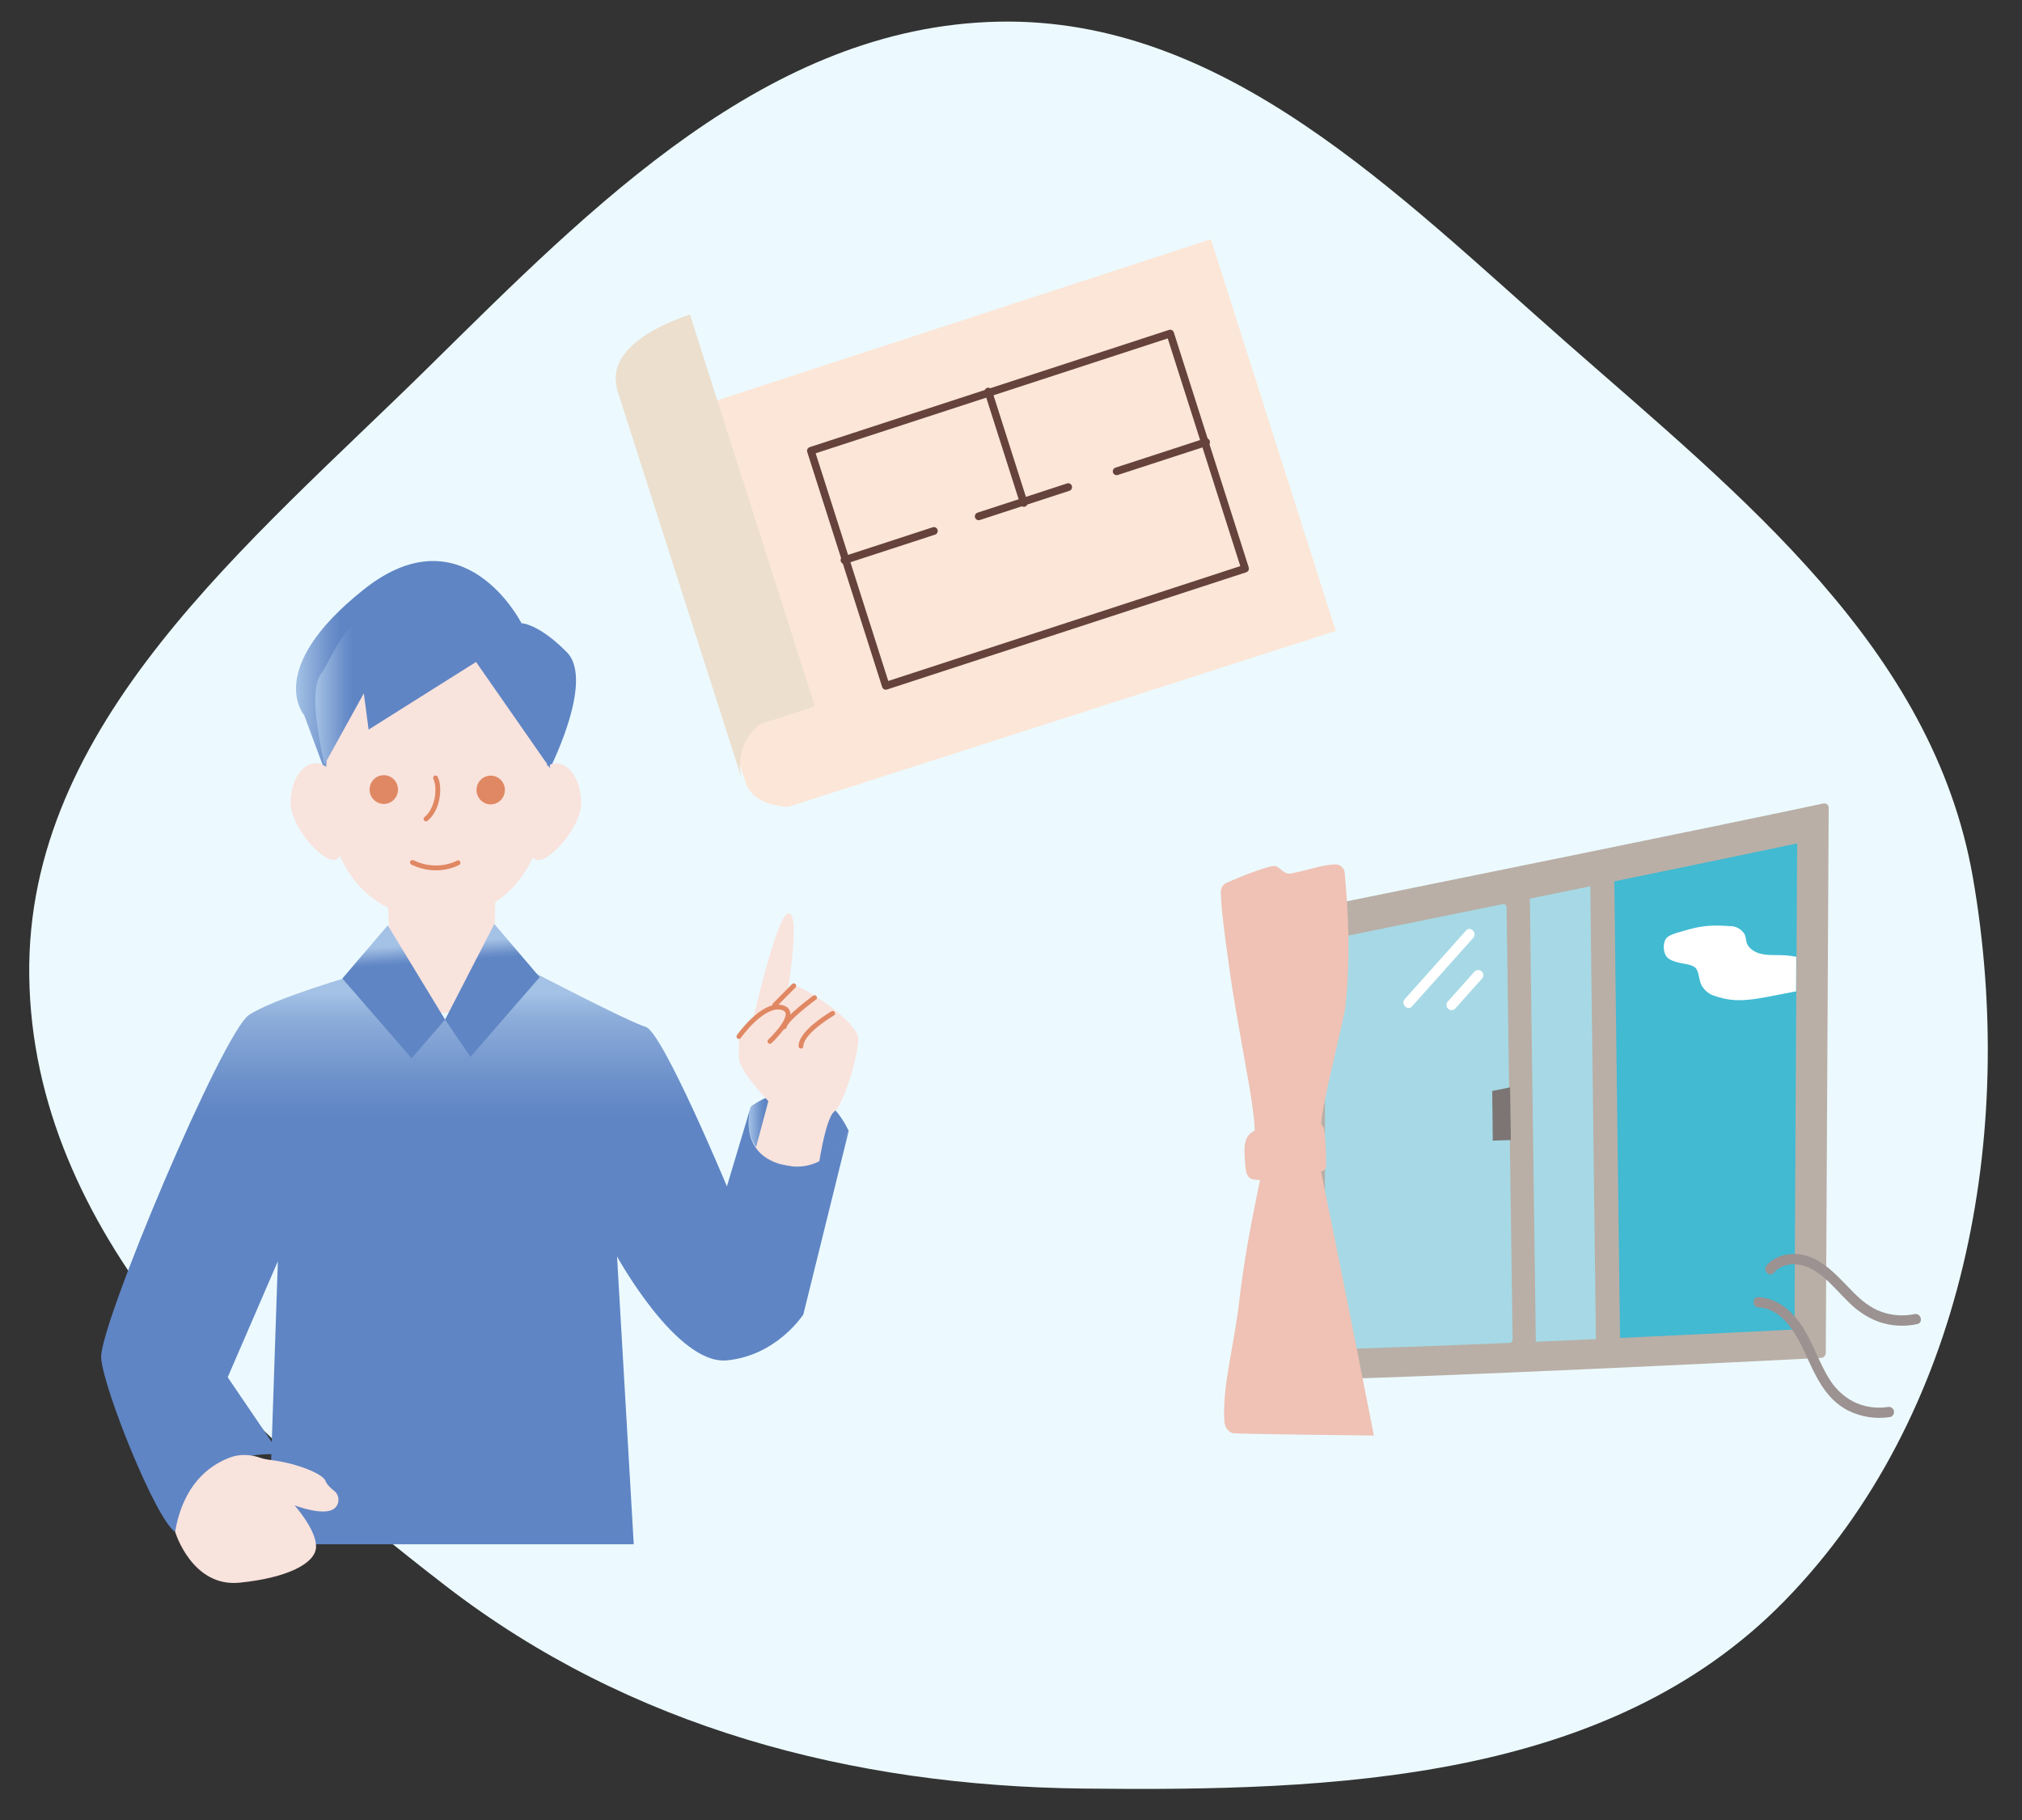 <svg width="330" height="297" viewBox="0 0 330 297" fill="none" xmlns="http://www.w3.org/2000/svg">
<rect x="0" y="0" width="330" height="297" fill="#333333" stroke="none"/>
<path fill-rule="evenodd" clip-rule="evenodd" d="M72.763 258.814C102.761 281.93 138.985 291.446 176.817 291.871C217.82 292.332 262.467 290.697 291.222 261.269C320.704 231.097 329.201 184.896 322.002 143.286C315.51 105.763 284.218 81.001 255.699 55.948C227.934 31.558 199.82 2.754 162.915 3.537C125.333 4.334 96.829 33.424 69.962 59.886C40.641 88.767 4.193 118.084 4.773 159.3C5.363 201.157 39.731 233.361 72.763 258.814Z" fill="#ECFAFF"/>
<g clip-path="url(#clip0_1291_5205)">
<path d="M85.112 101.705C85.112 101.705 75.758 83.171 59.384 96.183C43.01 109.195 49.637 116.69 49.637 116.69L53.145 126.153H89.395C89.395 126.153 97.192 111.168 92.515 106.436C87.838 101.705 85.106 101.705 85.106 101.705H85.112Z" fill="url(#paint0_linear_1291_5205)"/>
<path d="M89.4 127.549C89.4 140.397 83.22 149.822 71.275 149.822C59.33 149.822 53.149 140.402 53.149 127.549C53.149 114.695 59.33 103.286 71.275 103.286C83.22 103.286 89.4 114.7 89.4 127.549Z" fill="#F9E3DD"/>
<path d="M63.285 147.058C63.285 147.058 64.066 164.409 64.066 165.199C64.066 165.99 80.441 164.807 80.441 164.807L80.829 147.058H63.285Z" fill="#F9E3DD"/>
<path d="M94.859 131.086C94.859 134.679 90.101 140.353 87.844 140.353C85.586 140.353 86.674 134.679 86.674 131.086C86.674 127.494 88.506 124.578 90.769 124.578C93.032 124.578 94.864 127.489 94.864 131.086H94.859Z" fill="#F9E3DD"/>
<path d="M47.428 131.065C47.428 134.657 52.186 140.331 54.444 140.331C56.701 140.331 55.613 134.657 55.613 131.065C55.613 127.472 53.781 124.556 51.518 124.556C49.255 124.556 47.423 127.467 47.423 131.065H47.428Z" fill="#F9E3DD"/>
<path d="M122.531 180.582C122.531 180.582 132.666 172.695 138.512 184.524C138.512 184.524 135.005 192.411 127.596 190.046C120.188 187.68 122.526 180.582 122.526 180.582H122.531Z" fill="url(#paint1_linear_1291_5205)"/>
<path d="M122.531 167.963C122.531 167.963 126.82 148.639 128.771 149.031C130.721 149.424 128.383 162.834 128.383 162.834C128.383 162.834 127.995 160.86 129.552 160.86C131.109 160.86 140.075 166.775 140.075 169.538C140.075 172.302 137.737 180.184 136.179 181.367C134.622 182.55 133.453 191.228 133.453 191.228L122.903 189.042L125.398 179.688C125.398 179.688 120.592 174.668 120.592 172.695V168.753C120.592 168.753 125.662 163.231 128 165.995C130.339 168.753 122.542 167.968 122.542 167.968L122.531 167.963Z" fill="#F9E3DD"/>
<path d="M57.832 159.154C57.832 159.154 44.96 162.833 40.671 165.597C36.387 168.355 16.118 216.467 16.506 221.597C16.893 226.726 25.471 248.018 28.591 249.991C28.591 249.991 31.711 236.189 45.741 237.372L37.163 224.753L45.348 205.821L43.791 252.008H103.431L100.705 205.036C100.705 205.036 110.452 222.785 118.636 221.994C126.82 221.204 131.109 214.499 131.109 214.499L138.518 184.529C138.518 184.529 135.01 192.024 127.602 190.051C120.193 188.078 122.532 180.588 122.532 180.588L118.636 193.6C118.636 193.6 108.113 168.361 105.381 167.57C102.655 166.78 86.593 158.413 86.593 158.413L72.633 166.388L57.826 159.159L57.832 159.154Z" fill="url(#paint2_linear_1291_5205)"/>
<path d="M63.284 151.005L72.637 166.382L67.179 172.695L55.875 159.677L63.284 151.005Z" fill="url(#paint3_linear_1291_5205)"/>
<path d="M80.678 150.787L72.639 166.383L76.777 172.477L88.081 159.46L80.678 150.787Z" fill="url(#paint4_linear_1291_5205)"/>
<path d="M77.703 108.017L60.159 119.061L59.378 113.147L52.982 124.714C52.982 124.714 50.024 113.147 52.363 109.996C54.701 106.84 57.233 96.194 71.851 96.586C86.469 96.978 89.001 109.996 89.001 109.996L89.783 125.379L77.697 108.028L77.703 108.017Z" fill="url(#paint5_linear_1291_5205)"/>
<path d="M28.591 249.992C28.591 249.992 31.317 259.062 39.114 258.272C46.91 257.482 51.587 255.116 51.587 252.357C51.587 249.599 48.079 245.653 48.079 245.653C48.079 245.653 53.15 247.626 54.707 246.045C55.472 245.271 55.413 243.979 54.556 243.303C53.92 242.802 53.317 242.218 53.144 241.706C52.756 240.523 48.521 238.806 44.399 238.283C43.483 238.168 42.885 238.037 42.514 237.901C40.886 237.323 39.114 237.242 37.497 237.858C34.038 239.171 29.873 242.355 28.58 249.986L28.591 249.992Z" fill="#F9E3DD"/>
<path fill-rule="evenodd" clip-rule="evenodd" d="M70.905 126.59C71.098 126.492 71.333 126.571 71.43 126.766C71.873 127.66 71.961 129.04 71.708 130.37C71.454 131.707 70.838 133.09 69.768 133.956C69.599 134.093 69.353 134.065 69.219 133.895C69.084 133.724 69.111 133.476 69.279 133.339C70.154 132.63 70.707 131.448 70.941 130.221C71.175 128.986 71.069 127.801 70.731 127.12C70.635 126.925 70.713 126.688 70.905 126.59Z" fill="#E08863"/>
<path fill-rule="evenodd" clip-rule="evenodd" d="M66.957 140.571C67.049 140.374 67.282 140.29 67.477 140.383C69.444 141.328 71.221 141.34 72.507 141.118C73.15 141.007 73.671 140.837 74.028 140.696C74.206 140.625 74.343 140.562 74.434 140.518C74.48 140.495 74.514 140.478 74.535 140.466C74.546 140.46 74.554 140.456 74.559 140.454L74.563 140.451L74.563 140.451L74.563 140.451C74.751 140.343 74.989 140.41 75.096 140.6C75.202 140.789 75.136 141.031 74.949 141.138L74.756 140.795C74.949 141.138 74.949 141.139 74.948 141.139L74.948 141.139L74.947 141.14L74.944 141.141L74.934 141.147C74.926 141.151 74.914 141.158 74.9 141.166C74.87 141.181 74.828 141.203 74.775 141.229C74.667 141.282 74.511 141.353 74.312 141.432C73.914 141.589 73.343 141.775 72.638 141.897C71.227 142.141 69.281 142.125 67.142 141.097C66.947 141.004 66.864 140.768 66.957 140.571Z" fill="#E08863"/>
<path fill-rule="evenodd" clip-rule="evenodd" d="M62.638 126.502C61.359 126.502 60.321 127.551 60.321 128.846C60.321 130.14 61.359 131.19 62.638 131.19C63.918 131.19 64.955 130.14 64.955 128.846C64.955 127.551 63.918 126.502 62.638 126.502Z" fill="#E08863"/>
<path fill-rule="evenodd" clip-rule="evenodd" d="M80.084 126.573C78.805 126.573 77.768 127.622 77.768 128.917C77.768 130.211 78.805 131.261 80.084 131.261C81.364 131.261 82.401 130.211 82.401 128.917C82.401 127.622 81.364 126.573 80.084 126.573Z" fill="#E08863"/>
<path fill-rule="evenodd" clip-rule="evenodd" d="M120.904 169.376C120.904 169.376 120.904 169.376 120.904 169.376L120.904 169.375L120.906 169.373L120.914 169.362C120.92 169.352 120.931 169.338 120.945 169.318C120.973 169.28 121.015 169.223 121.07 169.15C121.18 169.004 121.341 168.796 121.544 168.548C121.951 168.051 122.524 167.399 123.19 166.773C123.858 166.146 124.606 165.557 125.364 165.174C126.124 164.789 126.852 164.632 127.506 164.798C127.843 164.883 128.016 165.008 128.106 165.123C128.193 165.234 128.236 165.38 128.223 165.584C128.194 166.024 127.909 166.613 127.475 167.247C127.052 167.864 126.531 168.464 126.111 168.913C125.901 169.137 125.719 169.321 125.59 169.449C125.525 169.513 125.473 169.562 125.438 169.596C125.421 169.613 125.407 169.626 125.399 169.634L125.389 169.643L125.386 169.646C125.227 169.794 125.217 170.044 125.364 170.204C125.51 170.365 125.757 170.375 125.916 170.227L125.651 169.936C125.916 170.227 125.916 170.227 125.916 170.227L125.92 170.223L125.932 170.212C125.942 170.202 125.957 170.188 125.976 170.17C126.013 170.134 126.068 170.081 126.135 170.014C126.271 169.88 126.46 169.689 126.678 169.456C127.111 168.994 127.662 168.361 128.117 167.697C128.561 167.049 128.958 166.307 129.002 165.637C129.025 165.287 128.953 164.933 128.72 164.634C128.49 164.339 128.14 164.143 127.696 164.031C126.79 163.802 125.862 164.038 125.014 164.467C124.164 164.897 123.354 165.54 122.658 166.194C121.96 166.85 121.364 167.529 120.943 168.043C120.732 168.301 120.564 168.518 120.449 168.671C120.391 168.747 120.346 168.808 120.316 168.85C120.301 168.871 120.289 168.887 120.281 168.898L120.272 168.911L120.269 168.915L120.268 168.916C120.268 168.916 120.268 168.916 120.586 169.146L120.268 168.916C120.143 169.094 120.183 169.341 120.359 169.468C120.535 169.594 120.779 169.553 120.904 169.376Z" fill="#E08863"/>
<path fill-rule="evenodd" clip-rule="evenodd" d="M135.712 165.025C135.899 164.917 136.138 164.983 136.244 165.173C136.351 165.362 136.286 165.604 136.098 165.712L136.098 165.712L136.096 165.713L136.085 165.719C136.076 165.725 136.062 165.733 136.044 165.744C136.007 165.765 135.953 165.798 135.884 165.84C135.745 165.924 135.546 166.048 135.307 166.204C134.828 166.517 134.191 166.956 133.556 167.467C132.919 167.98 132.297 168.554 131.836 169.134C131.368 169.725 131.112 170.267 131.112 170.721C131.112 170.94 130.937 171.117 130.722 171.117C130.506 171.117 130.331 170.94 130.331 170.721C130.331 169.993 130.724 169.274 131.227 168.64C131.738 167.995 132.411 167.378 133.07 166.848C133.731 166.317 134.391 165.862 134.883 165.54C135.13 165.379 135.336 165.251 135.481 165.163C135.553 165.119 135.61 165.085 135.65 165.061C135.669 165.05 135.684 165.041 135.695 165.035L135.707 165.028L135.71 165.026L135.712 165.025C135.712 165.025 135.712 165.025 135.905 165.368L135.712 165.025Z" fill="#E08863"/>
<path fill-rule="evenodd" clip-rule="evenodd" d="M132.713 162.486C132.888 162.358 133.132 162.399 133.258 162.576C133.384 162.753 133.344 163 133.169 163.127L132.941 162.807L132.713 162.486ZM132.713 162.486C132.713 162.486 132.713 162.486 132.941 162.807L133.169 163.127L133.156 163.137L133.117 163.165C133.083 163.191 133.033 163.228 132.968 163.276C132.839 163.372 132.654 163.511 132.432 163.682C131.986 164.025 131.391 164.494 130.791 165.003C130.189 165.512 129.589 166.055 129.131 166.546C128.902 166.792 128.714 167.017 128.581 167.213C128.442 167.417 128.386 167.554 128.375 167.626C128.342 167.842 128.142 167.989 127.929 167.956C127.716 167.922 127.57 167.72 127.603 167.505C127.642 167.253 127.779 166.997 127.938 166.764C128.102 166.522 128.319 166.264 128.563 166.003C129.052 165.48 129.678 164.914 130.289 164.396C130.902 163.877 131.507 163.4 131.959 163.053C132.185 162.879 132.373 162.738 132.505 162.64C132.57 162.591 132.622 162.552 132.658 162.526L132.698 162.496L132.713 162.486Z" fill="#E08863"/>
<path fill-rule="evenodd" clip-rule="evenodd" d="M129.829 160.581C129.981 160.735 129.981 160.985 129.829 161.14L126.709 164.296C126.556 164.45 126.309 164.45 126.156 164.296C126.004 164.142 126.004 163.891 126.156 163.737L129.276 160.581C129.429 160.427 129.676 160.427 129.829 160.581Z" fill="#E08863"/>
<path d="M218.003 102.958L128.626 131.68C124.828 131.424 122.333 130.105 121.584 127.363L103.243 69.832L197.626 39.033L218.003 102.958Z" fill="#FCE6D7"/>
<path d="M100.619 63.296L100.684 63.165C98.658 55.447 112.607 51.336 112.607 51.336L132.985 115.262L124.499 118.031C124.046 118.178 123.637 118.429 123.303 118.767C122.187 119.89 120.005 122.752 121.061 127.096L100.619 63.307V63.296Z" fill="#ECDFCE"/>
<path fill-rule="evenodd" clip-rule="evenodd" d="M190.79 53.834C191.117 53.727 191.467 53.909 191.573 54.239L203.798 92.594C203.904 92.924 203.724 93.279 203.397 93.386L144.759 112.519C144.432 112.626 144.081 112.444 143.976 112.113L137.225 90.936L131.745 73.76C131.694 73.601 131.708 73.428 131.783 73.279C131.859 73.13 131.989 73.018 132.146 72.967L190.79 53.834ZM133.121 73.972L138.409 90.549L144.969 111.128L202.423 92.381L190.579 55.225L133.121 73.972Z" fill="#65423C"/>
<path fill-rule="evenodd" clip-rule="evenodd" d="M161.108 63.297C161.435 63.19 161.786 63.371 161.892 63.702L167.689 81.882C167.795 82.213 167.615 82.567 167.288 82.674C166.961 82.781 166.61 82.599 166.505 82.268L160.707 64.089C160.601 63.758 160.781 63.403 161.108 63.297Z" fill="#65423C"/>
<path fill-rule="evenodd" clip-rule="evenodd" d="M153.012 86.45C153.118 86.781 152.938 87.136 152.611 87.242L138.004 92.007C137.677 92.113 137.326 91.932 137.221 91.601C137.115 91.27 137.295 90.915 137.622 90.808L152.229 86.044C152.556 85.937 152.907 86.119 153.012 86.45Z" fill="#65423C"/>
<path fill-rule="evenodd" clip-rule="evenodd" d="M174.931 79.298C175.036 79.629 174.857 79.984 174.529 80.091L159.917 84.86C159.59 84.967 159.239 84.785 159.134 84.454C159.028 84.124 159.208 83.769 159.535 83.662L174.147 78.892C174.474 78.785 174.825 78.967 174.931 79.298Z" fill="#65423C"/>
<path fill-rule="evenodd" clip-rule="evenodd" d="M197.441 71.956C197.547 72.287 197.367 72.641 197.04 72.748L182.428 77.512C182.101 77.619 181.75 77.437 181.644 77.106C181.539 76.775 181.719 76.421 182.046 76.314L196.658 71.55C196.985 71.443 197.336 71.625 197.441 71.956Z" fill="#65423C"/>
<path d="M219.252 147.194C216.186 147.821 213.589 148.35 211.601 148.759C211.585 167.93 212.237 203.782 212.237 225.232C237.232 224.578 285.212 222.218 297.19 221.596C297.632 221.575 297.977 221.204 297.977 220.757C298.004 213.774 298.397 140.729 298.451 131.8C298.451 131.413 298.144 131.097 297.756 131.097C297.707 131.097 297.659 131.097 297.61 131.113C277.19 135.447 238.767 143.22 219.252 147.194Z" fill="#B9AFA7"/>
<path d="M293.29 140.669C293.301 138.865 293.306 137.785 293.312 137.633C285.65 139.263 274.761 141.514 263.473 143.825C263.505 149.325 264.286 207.772 264.399 218.337C277.083 217.753 287.961 217.208 292.31 216.985C292.633 216.968 292.886 216.701 292.886 216.374C292.875 208.873 293.204 154.253 293.29 140.669Z" fill="#41BAD2"/>
<path d="M250.654 218.958C253.957 218.816 257.249 218.669 260.46 218.522C260.363 208.966 259.63 153.719 259.544 144.632C256.236 145.308 252.928 145.984 249.679 146.644C249.679 147.161 250.492 206.028 250.654 218.958Z" fill="#A6D9E5"/>
<path d="M245.885 148.077C245.885 147.777 245.637 147.532 245.335 147.537C245.303 147.537 245.265 147.537 245.233 147.548C232.539 150.132 221.38 152.394 216.234 153.457V219.645C216.234 219.956 216.482 220.206 216.789 220.206C224.677 220.01 235.4 219.601 246.348 219.138C246.639 219.127 246.871 218.882 246.865 218.587C246.801 213.071 245.966 154.515 245.879 148.072L245.885 148.077Z" fill="#A6D9E5"/>
<path d="M243.536 178.026C243.536 178.156 243.628 185.913 243.628 186.142C244.441 186.121 245.487 186.082 246.58 186.039C246.537 183.182 246.5 180.293 246.456 177.442C245.702 177.59 243.773 177.982 243.542 178.031L243.536 178.026Z" fill="#7C7574"/>
<path d="M289.663 155.851C288.235 155.883 286.16 155.747 285.207 154.177C284.9 153.676 285.007 152.842 284.673 152.378C284.161 151.588 283.283 151.114 282.351 151.13C278.143 150.808 276.65 151.354 273.439 152.297C271.995 152.798 271.855 153.136 271.672 153.649C271.403 154.39 271.516 155.644 272.098 156.238C272.593 156.745 273.574 156.996 274.269 157.159C274.964 157.323 276.392 157.383 276.871 158.146C277.362 158.931 277.254 160.19 277.863 161.057C278.251 161.645 278.8 162.109 279.447 162.381C282.195 163.417 284.28 163.379 287.163 162.905C288.984 162.605 291.209 162.12 293.127 161.776C293.138 159.836 293.149 157.949 293.159 156.129C292.001 155.916 290.826 155.824 289.652 155.856L289.663 155.851Z" fill="white"/>
<path d="M230.448 164.229L240.438 153.054C241.16 152.247 239.98 151.054 239.258 151.86L229.268 163.035C228.552 163.842 229.726 165.036 230.448 164.234V164.229Z" fill="white"/>
<path d="M237.496 164.594L241.844 159.726C242.167 159.394 242.162 158.859 241.833 158.532C241.51 158.211 240.987 158.211 240.664 158.532L236.316 163.4C235.987 163.733 235.987 164.267 236.316 164.594C236.645 164.926 237.173 164.926 237.496 164.594Z" fill="white"/>
<path d="M289.485 207.712C290.477 206.557 292.002 206.175 293.473 206.355C295.116 206.562 296.587 207.527 297.815 208.595C299.243 209.844 300.461 211.31 301.835 212.618C303.187 213.97 304.809 215.017 306.592 215.693C308.624 216.401 310.806 216.532 312.902 216.074C313.952 215.851 313.505 214.221 312.46 214.444C310.65 214.821 308.775 214.69 307.04 214.063C305.256 213.431 303.807 212.226 302.481 210.896C299.879 208.285 297.325 205.052 293.413 204.654C291.56 204.469 289.55 205.058 288.311 206.513C287.61 207.331 288.785 208.53 289.491 207.707L289.485 207.712Z" fill="#9B9291"/>
<path d="M286.996 213.354C290.827 213.556 293.085 217.524 294.518 220.637C296.21 224.317 297.826 228.258 301.625 230.182C303.753 231.245 306.156 231.61 308.505 231.24C308.947 231.114 309.206 230.651 309.087 230.198C308.952 229.757 308.505 229.495 308.058 229.61C306.151 229.893 304.2 229.582 302.465 228.727C300.752 227.816 299.329 226.426 298.365 224.725C296.328 221.34 295.358 217.383 292.578 214.466C291.08 212.896 289.173 211.784 286.991 211.67C285.918 211.615 285.918 213.305 286.991 213.36L286.996 213.354Z" fill="#9B9291"/>
<path d="M215.588 191.179C216.084 191.103 216.445 190.672 216.445 190.165C216.445 188.23 216.348 186.295 216.132 184.371C216.095 184.011 215.895 183.684 215.599 183.482H215.61C215.89 179.394 219.306 166.78 219.591 164.103C220.389 156.706 220.109 149.402 219.462 142.435C219.392 141.667 218.762 141.067 217.997 141.056C217.549 141.056 217.108 141.1 216.666 141.171C214.839 141.449 212.695 142.174 210.583 142.555C209.57 142.735 208.708 141.351 208.099 141.307C207.118 141.236 202.862 142.871 200.216 144.032C199.623 144.294 199.241 144.883 199.246 145.537C199.273 146.878 199.365 148.219 199.532 149.549C199.887 152.776 200.318 155.78 200.771 159.001C201.245 162.408 201.999 166.469 202.544 169.669C203.072 172.793 204.645 180.773 204.742 183.886C204.742 183.886 204.753 184.158 204.764 184.523C203.632 185.025 202.948 186.055 203.126 188.552C203.244 190.252 203.196 191.85 204.133 192.34C204.613 192.509 205.125 192.575 205.636 192.531C205.588 192.793 205.561 192.967 205.561 192.967C204.295 199.023 202.953 206.028 202.269 212.161C201.439 219.558 199.467 226.083 199.812 231.921C199.866 232.804 200.415 233.856 201.509 233.9L202.829 233.949C205.566 234.047 224.231 234.265 224.231 234.265C224.231 234.265 218.045 202.823 215.588 191.174V191.179Z" fill="#EFC2B5"/>
</g>
<defs>
<linearGradient id="paint0_linear_1291_5205" x1="48.311" y1="108.857" x2="94.013" y2="108.857" gradientUnits="userSpaceOnUse">
<stop stop-color="#A4C2E5"/>
<stop offset="0.05" stop-color="#8DADDA"/>
<stop offset="0.12" stop-color="#6C90CA"/>
<stop offset="0.16" stop-color="#5F85C4"/>
</linearGradient>
<linearGradient id="paint1_linear_1291_5205" x1="122.181" y1="184.246" x2="138.512" y2="184.246" gradientUnits="userSpaceOnUse">
<stop stop-color="#A4C2E5"/>
<stop offset="0.05" stop-color="#8DADDA"/>
<stop offset="0.12" stop-color="#6C90CA"/>
<stop offset="0.16" stop-color="#5F85C4"/>
</linearGradient>
<linearGradient id="paint2_linear_1291_5205" x1="77.509" y1="162.032" x2="77.509" y2="242.338" gradientUnits="userSpaceOnUse">
<stop stop-color="#A4C2E5"/>
<stop offset="0.05" stop-color="#8DADDA"/>
<stop offset="0.18" stop-color="#6C90CA"/>
<stop offset="0.25" stop-color="#5F85C4"/>
</linearGradient>
<linearGradient id="paint3_linear_1291_5205" x1="63.666" y1="154.488" x2="65.017" y2="173.641" gradientUnits="userSpaceOnUse">
<stop stop-color="#A4C2E5"/>
<stop offset="0.05" stop-color="#8DADDA"/>
<stop offset="0.12" stop-color="#6C90CA"/>
<stop offset="0.16" stop-color="#5F85C4"/>
</linearGradient>
<linearGradient id="paint4_linear_1291_5205" x1="79.702" y1="153.36" x2="81.053" y2="172.507" gradientUnits="userSpaceOnUse">
<stop stop-color="#A4C2E5"/>
<stop offset="0.05" stop-color="#8DADDA"/>
<stop offset="0.12" stop-color="#6C90CA"/>
<stop offset="0.16" stop-color="#5F85C4"/>
</linearGradient>
<linearGradient id="paint5_linear_1291_5205" x1="51.468" y1="110.966" x2="89.788" y2="110.966" gradientUnits="userSpaceOnUse">
<stop stop-color="#A4C2E5"/>
<stop offset="0.05" stop-color="#8DADDA"/>
<stop offset="0.12" stop-color="#6C90CA"/>
<stop offset="0.16" stop-color="#5F85C4"/>
</linearGradient>
<clipPath id="clip0_1291_5205">
<rect width="297" height="219.642" fill="white" transform="translate(16.5 38.679)"/>
</clipPath>
</defs>
</svg>
